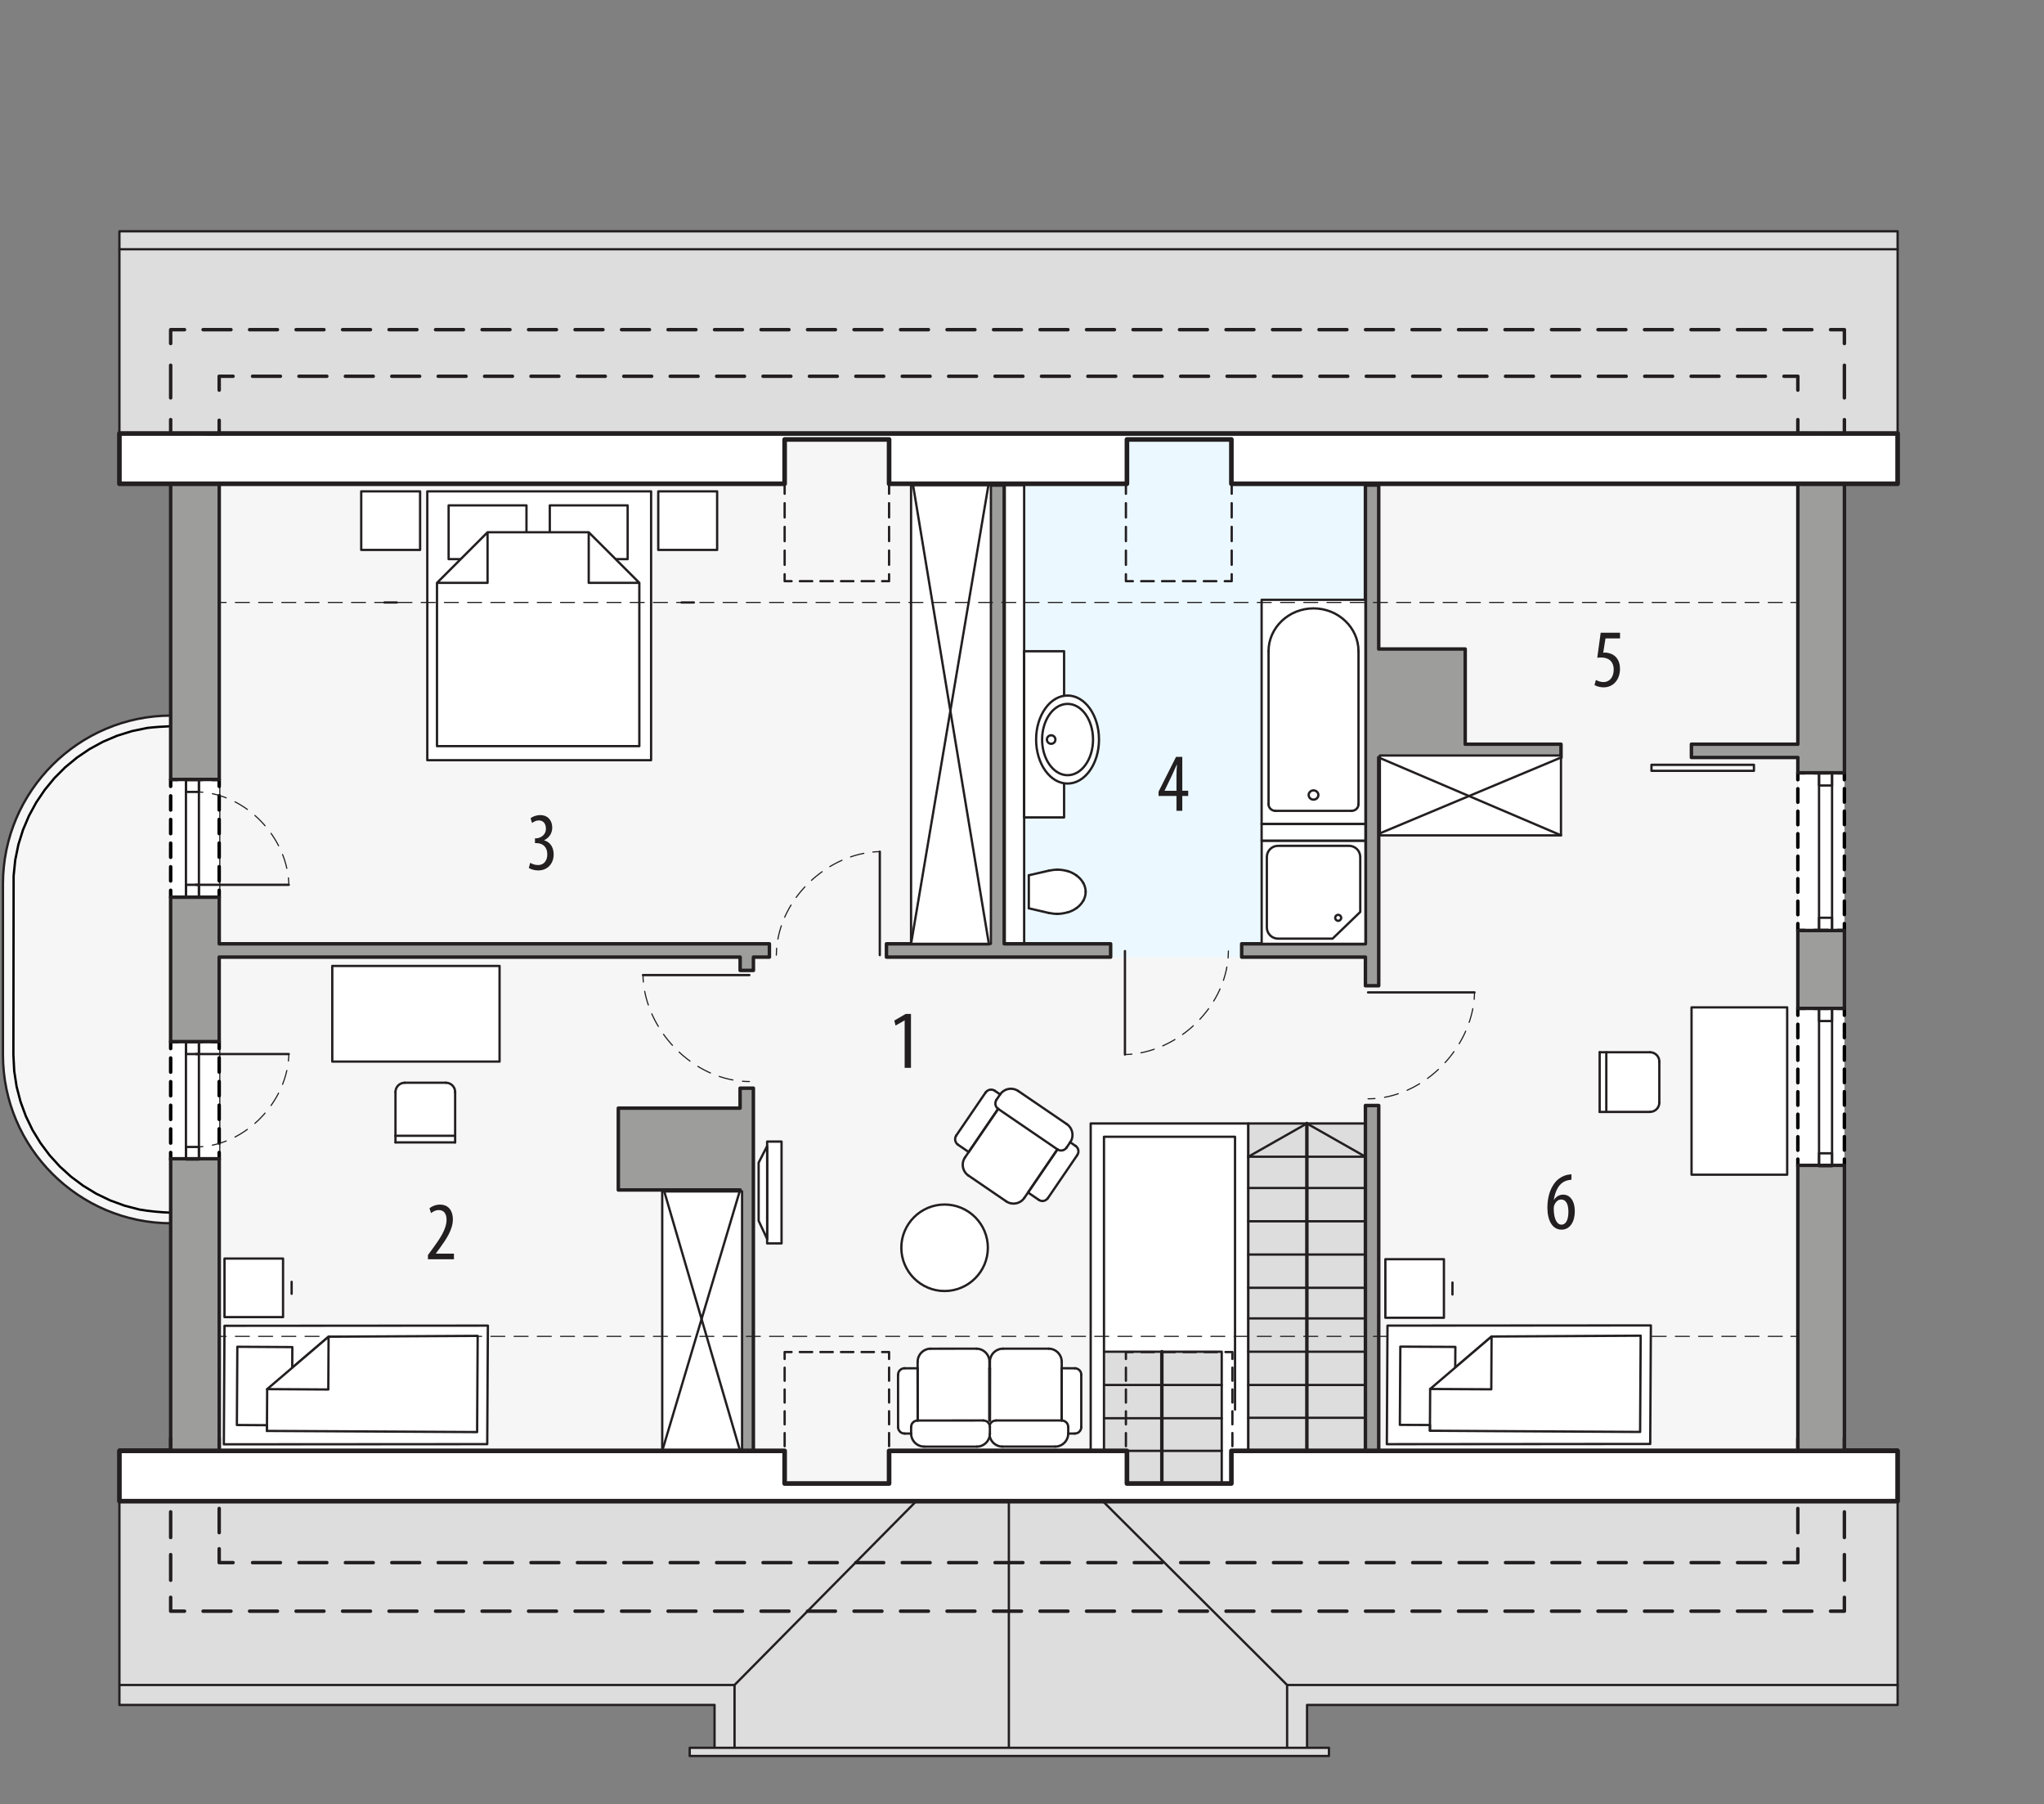<?xml version="1.0" encoding="UTF-8"?><svg id="a" xmlns="http://www.w3.org/2000/svg" viewBox="0 0 442.67 390.69"><rect x="0" y="0" width="442.67" height="390.69" fill="#808080" stroke="none"/><path d="M25.86,369.16h128.89v9.96h128.32v-9.96h127.9v-55.31H25.86v55.31ZM25.86,50.08h385.11v54.66H25.86v-54.66Z" style="fill:#ddd; fill-rule:evenodd; stroke:#231f20; stroke-linecap:round; stroke-linejoin:round; stroke-width:.5px;"/><polyline points="218.49 379.12 218.49 304.76 159.08 364.84" style="fill:none; fill-rule:evenodd; stroke:#231f20; stroke-linecap:round; stroke-linejoin:round; stroke-width:.5px;"/><line x1="218.49" y1="304.76" x2="278.75" y2="364.84" style="fill:none; stroke:#231f20; stroke-linecap:round; stroke-linejoin:round; stroke-width:.5px;"/><rect x="47.47" y="93.93" width="341.88" height="230.87" style="fill:#f6f6f6; stroke-width:0px;"/><path d="M37.09,264.87c-20.05,0-36.45-16.4-36.45-36.45v-37.03c0-20.05,16.4-36.45,36.45-36.45l10.39,13.83v82.26l-10.39,13.83Z" style="fill:#f6f6f6; fill-rule:evenodd; stroke:#231f20; stroke-linecap:round; stroke-linejoin:round; stroke-width:.5px;"/><path d="M36.96,262.57c-1.95-.05-4.81-.32-6.74-.67l-3.27-.85-3.13-1.15-2.99-1.44-2.82-1.72-2.64-1.97-2.43-2.21-2.21-2.43-1.97-2.64-1.72-2.82-1.44-2.98-1.15-3.13-.85-3.27-.52-3.38-.18-3.51.05-38.75.35-3.43.68-3.33,1-3.2,1.3-3.06,1.58-2.9,1.85-2.73,2.09-2.54,2.33-2.33,2.54-2.09,2.73-1.85,2.9-1.58,3.06-1.3,3.2-1,3.33-.69c1.36-.17,3.69-.33,5.06-.37l8.25,12.29v80.75l-8.25,12.29Z" style="fill:none; fill-rule:evenodd; stroke:#000; stroke-linecap:round; stroke-linejoin:round; stroke-width:.5px;"/><rect x="389.36" y="167.33" width="10.09" height="34.14" style="fill:#fff; stroke-width:0px;"/><polyline points="389.36 199.98 389.36 201.48 390.86 201.48" style="fill:none; stroke:#000; stroke-linecap:round; stroke-linejoin:round; stroke-width:.75px;"/><line x1="392.88" y1="201.48" x2="396.93" y2="201.48" style="fill:none; stroke:#000; stroke-dasharray:0 0 3.04 2.02; stroke-linecap:round; stroke-linejoin:round; stroke-width:.75px;"/><polyline points="397.94 201.48 399.44 201.48 399.44 199.98" style="fill:none; stroke:#000; stroke-linecap:round; stroke-linejoin:round; stroke-width:.75px;"/><line x1="399.44" y1="198.03" x2="399.44" y2="169.8" style="fill:none; stroke:#000; stroke-dasharray:0 0 2.92 1.95; stroke-linecap:round; stroke-linejoin:round; stroke-width:.75px;"/><polyline points="399.44 168.83 399.44 167.33 397.94 167.33" style="fill:none; stroke:#000; stroke-linecap:round; stroke-linejoin:round; stroke-width:.75px;"/><line x1="395.92" y1="167.33" x2="391.87" y2="167.33" style="fill:none; stroke:#000; stroke-dasharray:0 0 3.04 2.02; stroke-linecap:round; stroke-linejoin:round; stroke-width:.75px;"/><polyline points="390.86 167.33 389.36 167.33 389.36 168.83" style="fill:none; stroke:#000; stroke-linecap:round; stroke-linejoin:round; stroke-width:.75px;"/><line x1="389.36" y1="170.78" x2="389.36" y2="199" style="fill:none; stroke:#000; stroke-dasharray:0 0 2.92 1.95; stroke-linecap:round; stroke-linejoin:round; stroke-width:.75px;"/><rect x="389.36" y="218.33" width="10.09" height="34.14" style="fill:#fff; stroke-width:0px;"/><polyline points="389.36 250.98 389.36 252.48 390.86 252.48" style="fill:none; stroke:#000; stroke-linecap:round; stroke-linejoin:round; stroke-width:.75px;"/><line x1="392.88" y1="252.48" x2="396.93" y2="252.48" style="fill:none; stroke:#000; stroke-dasharray:0 0 3.04 2.02; stroke-linecap:round; stroke-linejoin:round; stroke-width:.75px;"/><polyline points="397.94 252.48 399.44 252.48 399.44 250.98" style="fill:none; stroke:#000; stroke-linecap:round; stroke-linejoin:round; stroke-width:.75px;"/><line x1="399.44" y1="249.03" x2="399.44" y2="220.81" style="fill:none; stroke:#000; stroke-dasharray:0 0 2.92 1.95; stroke-linecap:round; stroke-linejoin:round; stroke-width:.75px;"/><polyline points="399.44 219.83 399.44 218.33 397.94 218.33" style="fill:none; stroke:#000; stroke-linecap:round; stroke-linejoin:round; stroke-width:.75px;"/><line x1="395.92" y1="218.33" x2="391.87" y2="218.33" style="fill:none; stroke:#000; stroke-dasharray:0 0 3.04 2.02; stroke-linecap:round; stroke-linejoin:round; stroke-width:.75px;"/><polyline points="390.86 218.33 389.36 218.33 389.36 219.83" style="fill:none; stroke:#000; stroke-linecap:round; stroke-linejoin:round; stroke-width:.75px;"/><line x1="389.36" y1="221.78" x2="389.36" y2="250.01" style="fill:none; stroke:#000; stroke-dasharray:0 0 2.92 1.95; stroke-linecap:round; stroke-linejoin:round; stroke-width:.75px;"/><rect x="36.96" y="168.77" width="10.52" height="25.5" style="fill:#fff; stroke-width:0px;"/><polyline points="36.96 192.77 36.96 194.27 38.46 194.27" style="fill:none; stroke:#000; stroke-linecap:round; stroke-linejoin:round; stroke-width:.75px;"/><line x1="40.6" y1="194.27" x2="44.9" y2="194.27" style="fill:none; stroke:#000; stroke-dasharray:0 0 3.22 2.15; stroke-linecap:round; stroke-linejoin:round; stroke-width:.75px;"/><polyline points="45.97 194.27 47.47 194.27 47.47 192.77" style="fill:none; stroke:#000; stroke-linecap:round; stroke-linejoin:round; stroke-width:.75px;"/><line x1="47.47" y1="190.73" x2="47.47" y2="171.3" style="fill:none; stroke:#000; stroke-dasharray:0 0 3.07 2.05; stroke-linecap:round; stroke-linejoin:round; stroke-width:.75px;"/><polyline points="47.47 170.27 47.47 168.77 45.97 168.77" style="fill:none; stroke:#000; stroke-linecap:round; stroke-linejoin:round; stroke-width:.75px;"/><line x1="43.82" y1="168.77" x2="39.53" y2="168.77" style="fill:none; stroke:#000; stroke-dasharray:0 0 3.22 2.15; stroke-linecap:round; stroke-linejoin:round; stroke-width:.75px;"/><polyline points="38.46 168.77 36.96 168.77 36.96 170.27" style="fill:none; stroke:#000; stroke-linecap:round; stroke-linejoin:round; stroke-width:.75px;"/><line x1="36.96" y1="172.32" x2="36.96" y2="191.75" style="fill:none; stroke:#000; stroke-dasharray:0 0 3.07 2.05; stroke-linecap:round; stroke-linejoin:round; stroke-width:.75px;"/><rect x="36.96" y="225.54" width="10.52" height="25.5" style="fill:#fff; stroke-width:0px;"/><polyline points="36.96 249.54 36.96 251.04 38.46 251.04" style="fill:none; stroke:#000; stroke-linecap:round; stroke-linejoin:round; stroke-width:.75px;"/><line x1="40.6" y1="251.04" x2="44.9" y2="251.04" style="fill:none; stroke:#000; stroke-dasharray:0 0 3.22 2.15; stroke-linecap:round; stroke-linejoin:round; stroke-width:.75px;"/><polyline points="45.97 251.04 47.47 251.04 47.47 249.54" style="fill:none; stroke:#000; stroke-linecap:round; stroke-linejoin:round; stroke-width:.75px;"/><line x1="47.47" y1="247.49" x2="47.47" y2="228.06" style="fill:none; stroke:#000; stroke-dasharray:0 0 3.07 2.05; stroke-linecap:round; stroke-linejoin:round; stroke-width:.75px;"/><polyline points="47.47 227.04 47.47 225.54 45.97 225.54" style="fill:none; stroke:#000; stroke-linecap:round; stroke-linejoin:round; stroke-width:.75px;"/><line x1="43.82" y1="225.54" x2="39.53" y2="225.54" style="fill:none; stroke:#000; stroke-dasharray:0 0 3.22 2.15; stroke-linecap:round; stroke-linejoin:round; stroke-width:.75px;"/><polyline points="38.46 225.54 36.96 225.54 36.96 227.04" style="fill:none; stroke:#000; stroke-linecap:round; stroke-linejoin:round; stroke-width:.75px;"/><line x1="36.96" y1="229.08" x2="36.96" y2="248.51" style="fill:none; stroke:#000; stroke-dasharray:0 0 3.07 2.05; stroke-linecap:round; stroke-linejoin:round; stroke-width:.75px;"/><path d="M231.18,308.33l-1.25-.76h-14.23c-.49-.31-.96.16-1.41,1.41l.32,2.73c.59,1.25,1.26,1.11,2.5,1.51h11.41c.77.16,1.62-.22,2.64-1.75l.02-3.14Z" style="fill:#fff; fill-rule:evenodd; stroke-width:0px;"/><path d="M231.35,308.99v1.41s1.41,0,1.41,0c.4.16.87-.31,1.41-1.41v-11.31c.15-.5-.46-.97-1.41-1.41h-2.83s0,11.3,0,11.3l.68.28.74,1.14Z" style="fill:#fff; fill-rule:evenodd; stroke-width:0px;"/><path d="M214.38,307.57h15.55s0-12.72,0-12.72c-.28-2.05-1.3-2.86-2.83-2.83h-9.9c-1.83.3-2.67,1.32-2.83,2.82v12.72Z" style="fill:#fff; fill-rule:evenodd; stroke-width:0px;"/><path d="M229.94,294.85c0-.45-.12-.91-.33-1.31-.49-.93-1.46-1.52-2.5-1.52" style="fill:none; fill-rule:evenodd; stroke:#231f20; stroke-linecap:round; stroke-linejoin:round; stroke-width:.5px;"/><path d="M234.18,297.68c0-.22-.06-.46-.16-.66-.24-.46-.73-.76-1.25-.76" style="fill:none; fill-rule:evenodd; stroke:#231f20; stroke-linecap:round; stroke-linejoin:round; stroke-width:.5px;"/><path d="M232.76,310.4c.23,0,.46-.06.66-.16.46-.24.76-.73.76-1.25" style="fill:none; fill-rule:evenodd; stroke:#231f20; stroke-linecap:round; stroke-linejoin:round; stroke-width:.5px;"/><path d="M228.52,313.23c.45,0,.91-.12,1.31-.33.93-.49,1.52-1.46,1.52-2.5" style="fill:none; fill-rule:evenodd; stroke:#231f20; stroke-linecap:round; stroke-linejoin:round; stroke-width:.5px;"/><path d="M214.28,310.4c0,.45.12.91.33,1.31.49.93,1.46,1.52,2.5,1.52" style="fill:none; fill-rule:evenodd; stroke:#231f20; stroke-linecap:round; stroke-linejoin:round; stroke-width:.5px;"/><path d="M217.21,292.02c-.45,0-.91.12-1.31.33-.93.49-1.52,1.46-1.52,2.5" style="fill:none; fill-rule:evenodd; stroke:#231f20; stroke-linecap:round; stroke-linejoin:round; stroke-width:.5px;"/><path d="M215.7,307.57c-.22,0-.45.06-.66.16-.46.24-.76.73-.76,1.25" style="fill:none; fill-rule:evenodd; stroke:#231f20; stroke-linecap:round; stroke-linejoin:round; stroke-width:.5px;"/><path d="M231.35,308.99c0-.23-.06-.46-.16-.66-.24-.46-.73-.76-1.25-.76" style="fill:none; fill-rule:evenodd; stroke:#231f20; stroke-linecap:round; stroke-linejoin:round; stroke-width:.5px;"/><line x1="231.35" y1="308.99" x2="231.35" y2="310.4" style="fill:none; stroke:#231f20; stroke-linecap:round; stroke-linejoin:round; stroke-width:.5px;"/><line x1="229.94" y1="296.26" x2="229.93" y2="307.57" style="fill:none; stroke:#231f20; stroke-linecap:round; stroke-linejoin:round; stroke-width:.5px;"/><line x1="229.93" y1="307.57" x2="229.94" y2="296.26" style="fill:none; stroke:#231f20; stroke-linecap:round; stroke-linejoin:round; stroke-width:.5px;"/><line x1="215.7" y1="307.57" x2="229.93" y2="307.57" style="fill:none; stroke:#231f20; stroke-linecap:round; stroke-linejoin:round; stroke-width:.5px;"/><line x1="214.39" y1="296.26" x2="214.38" y2="307.57" style="fill:none; stroke:#231f20; stroke-linecap:round; stroke-linejoin:round; stroke-width:.5px;"/><line x1="214.38" y1="307.57" x2="214.39" y2="296.26" style="fill:none; stroke:#231f20; stroke-linecap:round; stroke-linejoin:round; stroke-width:.5px;"/><line x1="214.29" y1="310.4" x2="214.29" y2="308.98" style="fill:none; stroke:#231f20; stroke-linecap:round; stroke-linejoin:round; stroke-width:.5px;"/><line x1="214.39" y1="296.26" x2="214.39" y2="294.85" style="fill:none; stroke:#231f20; stroke-linecap:round; stroke-linejoin:round; stroke-width:.5px;"/><line x1="228.52" y1="313.22" x2="217.11" y2="313.22" style="fill:none; stroke:#231f20; stroke-linecap:round; stroke-linejoin:round; stroke-width:.5px;"/><line x1="232.76" y1="310.4" x2="231.35" y2="310.4" style="fill:none; stroke:#231f20; stroke-linecap:round; stroke-linejoin:round; stroke-width:.5px;"/><line x1="234.17" y1="297.68" x2="234.17" y2="308.99" style="fill:none; stroke:#231f20; stroke-linecap:round; stroke-linejoin:round; stroke-width:.5px;"/><line x1="229.94" y1="296.26" x2="232.76" y2="296.27" style="fill:none; stroke:#231f20; stroke-linecap:round; stroke-linejoin:round; stroke-width:.5px;"/><line x1="229.94" y1="294.85" x2="229.94" y2="296.26" style="fill:none; stroke:#231f20; stroke-linecap:round; stroke-linejoin:round; stroke-width:.5px;"/><line x1="217.22" y1="292.02" x2="227.11" y2="292.02" style="fill:none; stroke:#231f20; stroke-linecap:round; stroke-linejoin:round; stroke-width:.5px;"/><path d="M197.49,308.33l1.25-.76h14.24c.49-.31.96.16,1.41,1.41l-.32,2.73c-.59,1.25-1.26,1.11-2.5,1.51h-11.41c-.77.16-1.62-.22-2.64-1.75l-.02-3.14Z" style="fill:#fff; fill-rule:evenodd; stroke-width:0px;"/><path d="M197.32,308.99v1.41s-1.41,0-1.41,0c-.4.16-.87-.31-1.41-1.41v-11.31c-.15-.5.46-.97,1.41-1.41h2.83s0,11.3,0,11.3l-.68.28-.74,1.14Z" style="fill:#fff; fill-rule:evenodd; stroke-width:0px;"/><path d="M214.28,307.57h-15.55s0-12.72,0-12.72c.28-2.05,1.31-2.86,2.83-2.83h9.9c1.83.3,2.66,1.32,2.82,2.82v12.72Z" style="fill:#fff; fill-rule:evenodd; stroke-width:0px;"/><path d="M198.73,294.85c0-.45.12-.91.33-1.31.49-.93,1.46-1.52,2.5-1.52" style="fill:none; fill-rule:evenodd; stroke:#231f20; stroke-linecap:round; stroke-linejoin:round; stroke-width:.5px;"/><path d="M194.49,297.68c0-.22.06-.46.16-.66.24-.46.73-.76,1.25-.76" style="fill:none; fill-rule:evenodd; stroke:#231f20; stroke-linecap:round; stroke-linejoin:round; stroke-width:.5px;"/><path d="M195.91,310.4c-.22,0-.46-.06-.66-.16-.46-.24-.76-.73-.76-1.25" style="fill:none; fill-rule:evenodd; stroke:#231f20; stroke-linecap:round; stroke-linejoin:round; stroke-width:.5px;"/><path d="M200.15,313.23c-.45,0-.91-.12-1.31-.33-.93-.49-1.52-1.46-1.52-2.5" style="fill:none; fill-rule:evenodd; stroke:#231f20; stroke-linecap:round; stroke-linejoin:round; stroke-width:.5px;"/><path d="M214.39,310.4c0,.45-.12.91-.33,1.31-.49.93-1.46,1.52-2.5,1.52" style="fill:none; fill-rule:evenodd; stroke:#231f20; stroke-linecap:round; stroke-linejoin:round; stroke-width:.5px;"/><path d="M211.46,292.02c.45,0,.91.12,1.31.33.93.49,1.52,1.46,1.52,2.5" style="fill:none; fill-rule:evenodd; stroke:#231f20; stroke-linecap:round; stroke-linejoin:round; stroke-width:.5px;"/><path d="M212.97,307.57c.22,0,.46.06.66.16.46.24.76.73.76,1.25" style="fill:none; fill-rule:evenodd; stroke:#231f20; stroke-linecap:round; stroke-linejoin:round; stroke-width:.5px;"/><path d="M197.32,308.99c0-.23.06-.46.16-.66.24-.46.73-.76,1.25-.76" style="fill:none; fill-rule:evenodd; stroke:#231f20; stroke-linecap:round; stroke-linejoin:round; stroke-width:.5px;"/><line x1="197.32" y1="308.99" x2="197.32" y2="310.4" style="fill:none; stroke:#231f20; stroke-linecap:round; stroke-linejoin:round; stroke-width:.5px;"/><line x1="198.73" y1="296.27" x2="198.74" y2="307.58" style="fill:none; stroke:#231f20; stroke-linecap:round; stroke-linejoin:round; stroke-width:.5px;"/><line x1="198.74" y1="307.58" x2="198.73" y2="296.27" style="fill:none; stroke:#231f20; stroke-linecap:round; stroke-linejoin:round; stroke-width:.5px;"/><line x1="212.97" y1="307.57" x2="198.74" y2="307.58" style="fill:none; stroke:#231f20; stroke-linecap:round; stroke-linejoin:round; stroke-width:.5px;"/><line x1="214.28" y1="296.27" x2="214.28" y2="307.57" style="fill:none; stroke:#231f20; stroke-linecap:round; stroke-linejoin:round; stroke-width:.5px;"/><line x1="214.28" y1="307.57" x2="214.28" y2="296.27" style="fill:none; stroke:#231f20; stroke-linecap:round; stroke-linejoin:round; stroke-width:.5px;"/><line x1="214.38" y1="310.4" x2="214.38" y2="308.99" style="fill:none; stroke:#231f20; stroke-linecap:round; stroke-linejoin:round; stroke-width:.5px;"/><line x1="214.28" y1="296.27" x2="214.28" y2="294.85" style="fill:none; stroke:#231f20; stroke-linecap:round; stroke-linejoin:round; stroke-width:.5px;"/><line x1="200.15" y1="313.23" x2="211.56" y2="313.23" style="fill:none; stroke:#231f20; stroke-linecap:round; stroke-linejoin:round; stroke-width:.5px;"/><line x1="195.91" y1="310.4" x2="197.32" y2="310.4" style="fill:none; stroke:#231f20; stroke-linecap:round; stroke-linejoin:round; stroke-width:.5px;"/><line x1="194.49" y1="297.68" x2="194.5" y2="308.99" style="fill:none; stroke:#231f20; stroke-linecap:round; stroke-linejoin:round; stroke-width:.5px;"/><line x1="198.73" y1="296.27" x2="195.91" y2="296.27" style="fill:none; stroke:#231f20; stroke-linecap:round; stroke-linejoin:round; stroke-width:.5px;"/><line x1="198.73" y1="294.86" x2="198.73" y2="296.27" style="fill:none; stroke:#231f20; stroke-linecap:round; stroke-linejoin:round; stroke-width:.5px;"/><line x1="211.45" y1="292.02" x2="201.56" y2="292.03" style="fill:none; stroke:#231f20; stroke-linecap:round; stroke-linejoin:round; stroke-width:.5px;"/><path d="M215.56,238.77l.61,1.33,12.84,8.76c.23.53.88.41,1.97-.37l1.27-2.43c.22-1.36-.42-1.62-1.22-2.66l-10.51-7.17c-.55-.56-1.46-.73-3.17-.04l-1.79,2.58Z" style="fill:#fff; fill-rule:evenodd; stroke-width:0px;"/><path d="M215.8,238.14l.8-1.17-1.16-.8c-.24-.36-.9-.24-1.97.37l-6.37,9.34c-.4.33-.16,1.06.37,1.96l2.33,1.59,6.38-9.34-.41-.61.03-1.36Z" style="fill:#fff; fill-rule:evenodd; stroke-width:0px;"/><path d="M222.64,258.21l1.17.8,1.16.8c.24.36.9.24,1.96-.37l6.37-9.34c.41-.33.16-1.06-.37-1.96l-2.33-1.59-6.37,9.34-1.59,2.34Z" style="fill:#fff; fill-rule:evenodd; stroke-width:0px;"/><path d="M229.01,248.87l-12.84-8.76-7.17,10.5c-.92,1.85-.53,3.1.74,3.93l8.17,5.58c1.68.78,2.95.41,3.93-.74l7.17-10.51Z" style="fill:#fff; fill-rule:evenodd; stroke-width:0px;"/><path d="M208.99,250.61c-.26.37-.42.82-.47,1.27-.12,1.04.35,2.08,1.21,2.66" style="fill:none; fill-rule:evenodd; stroke:#231f20; stroke-linecap:round; stroke-linejoin:round; stroke-width:.5px;"/><path d="M207.09,245.88c-.13.19-.21.41-.23.63-.06.52.17,1.04.61,1.33" style="fill:none; fill-rule:evenodd; stroke:#231f20; stroke-linecap:round; stroke-linejoin:round; stroke-width:.5px;"/><path d="M215.43,236.17c-.19-.13-.41-.21-.63-.23-.52-.06-1.04.17-1.33.61" style="fill:none; fill-rule:evenodd; stroke:#231f20; stroke-linecap:round; stroke-linejoin:round; stroke-width:.5px;"/><path d="M220.52,236.23c-.37-.25-.82-.42-1.27-.47-1.04-.12-2.07.35-2.66,1.22" style="fill:none; fill-rule:evenodd; stroke:#231f20; stroke-linecap:round; stroke-linejoin:round; stroke-width:.5px;"/><path d="M231.78,247.33c.26-.37.42-.82.47-1.27.12-1.04-.35-2.07-1.21-2.66" style="fill:none; fill-rule:evenodd; stroke:#231f20; stroke-linecap:round; stroke-linejoin:round; stroke-width:.5px;"/><path d="M233.31,250.09c.13-.19.21-.41.24-.63.06-.52-.17-1.04-.61-1.33" style="fill:none; fill-rule:evenodd; stroke:#231f20; stroke-linecap:round; stroke-linejoin:round; stroke-width:.5px;"/><path d="M224.97,259.8c.19.13.41.21.63.24.52.06,1.04-.18,1.33-.61" style="fill:none; fill-rule:evenodd; stroke:#231f20; stroke-linecap:round; stroke-linejoin:round; stroke-width:.5px;"/><path d="M217.91,260.12c.37.26.82.42,1.27.47,1.04.12,2.08-.35,2.66-1.21" style="fill:none; fill-rule:evenodd; stroke:#231f20; stroke-linecap:round; stroke-linejoin:round; stroke-width:.5px;"/><path d="M229.01,248.87c.19.13.41.21.63.24.52.06,1.04-.17,1.33-.61" style="fill:none; fill-rule:evenodd; stroke:#231f20; stroke-linecap:round; stroke-linejoin:round; stroke-width:.5px;"/><path d="M215.8,238.14c-.13.19-.21.41-.23.63-.06.52.17,1.04.61,1.33" style="fill:none; fill-rule:evenodd; stroke:#231f20; stroke-linecap:round; stroke-linejoin:round; stroke-width:.5px;"/><line x1="215.8" y1="238.14" x2="216.59" y2="236.97" style="fill:none; stroke:#231f20; stroke-linecap:round; stroke-linejoin:round; stroke-width:.5px;"/><line x1="209.79" y1="249.44" x2="216.17" y2="240.1" style="fill:none; stroke:#231f20; stroke-linecap:round; stroke-linejoin:round; stroke-width:.5px;"/><line x1="216.17" y1="240.1" x2="209.79" y2="249.44" style="fill:none; stroke:#231f20; stroke-linecap:round; stroke-linejoin:round; stroke-width:.5px;"/><line x1="229.01" y1="248.87" x2="216.17" y2="240.1" style="fill:none; stroke:#231f20; stroke-linecap:round; stroke-linejoin:round; stroke-width:.5px;"/><line x1="222.64" y1="258.21" x2="229.01" y2="248.87" style="fill:none; stroke:#231f20; stroke-linecap:round; stroke-linejoin:round; stroke-width:.5px;"/><line x1="229.01" y1="248.87" x2="222.64" y2="258.21" style="fill:none; stroke:#231f20; stroke-linecap:round; stroke-linejoin:round; stroke-width:.5px;"/><line x1="231.77" y1="247.33" x2="230.98" y2="248.5" style="fill:none; stroke:#231f20; stroke-linecap:round; stroke-linejoin:round; stroke-width:.5px;"/><line x1="222.64" y1="258.21" x2="221.84" y2="259.37" style="fill:none; stroke:#231f20; stroke-linecap:round; stroke-linejoin:round; stroke-width:.5px;"/><line x1="224.97" y1="259.8" x2="222.64" y2="258.21" style="fill:none; stroke:#231f20; stroke-linecap:round; stroke-linejoin:round; stroke-width:.5px;"/><line x1="233.31" y1="250.09" x2="226.94" y2="259.43" style="fill:none; stroke:#231f20; stroke-linecap:round; stroke-linejoin:round; stroke-width:.5px;"/><line x1="231.77" y1="247.33" x2="232.94" y2="248.13" style="fill:none; stroke:#231f20; stroke-linecap:round; stroke-linejoin:round; stroke-width:.5px;"/><line x1="220.52" y1="236.23" x2="231.03" y2="243.4" style="fill:none; stroke:#231f20; stroke-linecap:round; stroke-linejoin:round; stroke-width:.5px;"/><line x1="215.43" y1="236.17" x2="216.59" y2="236.97" style="fill:none; stroke:#231f20; stroke-linecap:round; stroke-linejoin:round; stroke-width:.5px;"/><line x1="207.09" y1="245.88" x2="213.46" y2="236.54" style="fill:none; stroke:#231f20; stroke-linecap:round; stroke-linejoin:round; stroke-width:.5px;"/><line x1="209.79" y1="249.44" x2="207.46" y2="247.85" style="fill:none; stroke:#231f20; stroke-linecap:round; stroke-linejoin:round; stroke-width:.5px;"/><line x1="209" y1="250.61" x2="209.79" y2="249.44" style="fill:none; stroke:#231f20; stroke-linecap:round; stroke-linejoin:round; stroke-width:.5px;"/><line x1="217.91" y1="260.12" x2="209.74" y2="254.54" style="fill:none; stroke:#231f20; stroke-linecap:round; stroke-linejoin:round; stroke-width:.5px;"/><path d="M204.57,279.54c5.16,0,9.37-4.21,9.37-9.37s-4.21-9.36-9.37-9.36-9.37,4.21-9.37,9.36,4.21,9.37,9.37,9.37Z" style="fill:#fff; fill-rule:evenodd; stroke:#231f20; stroke-linecap:round; stroke-linejoin:round; stroke-width:.5px;"/><rect x="221.8" y="93.86" width="73.91" height="113.39" style="fill:#ebf8ff; stroke-width:0px;"/><rect x="236.21" y="243.26" width="34.14" height="77.97" style="fill:#fff; stroke:#231f20; stroke-linecap:round; stroke-linejoin:round; stroke-width:.5px;"/><rect x="239.09" y="292.68" width="25.5" height="28.55" style="fill:#ddd; stroke:#231f20; stroke-linecap:round; stroke-linejoin:round; stroke-width:.5px;"/><rect x="270.35" y="243.26" width="25.36" height="73.28" style="fill:#ddd; stroke:#231f20; stroke-linecap:round; stroke-linejoin:round; stroke-width:.5px;"/><line x1="239.09" y1="299.88" x2="264.59" y2="299.88" style="fill:none; stroke:#231f20; stroke-linecap:round; stroke-linejoin:round; stroke-width:.5px;"/><line x1="239.09" y1="307.08" x2="264.59" y2="307.08" style="fill:none; stroke:#231f20; stroke-linecap:round; stroke-linejoin:round; stroke-width:.5px;"/><line x1="239.09" y1="314.15" x2="264.59" y2="314.15" style="fill:none; stroke:#231f20; stroke-linecap:round; stroke-linejoin:round; stroke-width:.5px;"/><line x1="251.62" y1="321.22" x2="251.62" y2="292.67" style="fill:none; stroke:#231f20; stroke-linecap:round; stroke-linejoin:round; stroke-width:.75px;"/><polyline points="270.35 250.46 283.03 243.26 295.71 250.46" style="fill:none; fill-rule:evenodd; stroke:#231f20; stroke-linecap:round; stroke-linejoin:round; stroke-width:.5px;"/><line x1="283.03" y1="243.26" x2="283.03" y2="316.54" style="fill:none; stroke:#231f20; stroke-linecap:round; stroke-linejoin:round; stroke-width:.75px;"/><line x1="270.35" y1="250.46" x2="295.71" y2="250.46" style="fill:none; stroke:#231f20; stroke-linecap:round; stroke-linejoin:round; stroke-width:.5px;"/><line x1="270.35" y1="257.23" x2="295.71" y2="257.23" style="fill:none; stroke:#231f20; stroke-linecap:round; stroke-linejoin:round; stroke-width:.5px;"/><line x1="270.35" y1="264.44" x2="295.71" y2="264.44" style="fill:none; stroke:#231f20; stroke-linecap:round; stroke-linejoin:round; stroke-width:.5px;"/><line x1="270.35" y1="271.64" x2="295.71" y2="271.64" style="fill:none; stroke:#231f20; stroke-linecap:round; stroke-linejoin:round; stroke-width:.5px;"/><line x1="270.35" y1="278.84" x2="295.71" y2="278.84" style="fill:none; stroke:#231f20; stroke-linecap:round; stroke-linejoin:round; stroke-width:.5px;"/><line x1="270.35" y1="285.47" x2="295.71" y2="285.47" style="fill:none; stroke:#231f20; stroke-linecap:round; stroke-linejoin:round; stroke-width:.5px;"/><line x1="270.35" y1="292.68" x2="295.71" y2="292.68" style="fill:none; stroke:#231f20; stroke-linecap:round; stroke-linejoin:round; stroke-width:.5px;"/><line x1="270.35" y1="299.88" x2="295.71" y2="299.88" style="fill:none; stroke:#231f20; stroke-linecap:round; stroke-linejoin:round; stroke-width:.5px;"/><line x1="270.35" y1="306.99" x2="295.71" y2="306.99" style="fill:none; stroke:#231f20; stroke-linecap:round; stroke-linejoin:round; stroke-width:.5px;"/><line x1="270.35" y1="314.15" x2="295.71" y2="314.15" style="fill:none; stroke:#231f20; stroke-linecap:round; stroke-linejoin:round; stroke-width:.5px;"/><polyline points="267.47 305.21 267.47 246.14 239.09 246.14 239.09 292.68" style="fill:none; fill-rule:evenodd; stroke:#231f20; stroke-linecap:round; stroke-linejoin:round; stroke-width:.5px;"/><rect x="217.48" y="105.03" width="4.32" height="99.33" style="fill:#fff; stroke:#231f20; stroke-linecap:round; stroke-linejoin:round; stroke-width:.5px;"/><rect x="221.8" y="141.01" width="8.65" height="35.98" style="fill:#fff; stroke:#231f20; stroke-linecap:round; stroke-linejoin:round; stroke-width:.5px;"/><path d="M222.81,189.52v7.15l6.16,1.21c6.88-.65,9.27-8.57,0-9.57l-6.16,1.21Z" style="fill:#fff; fill-rule:evenodd; stroke-width:0px;"/><line x1="227.11" y1="197.67" x2="222.81" y2="196.67" style="fill:none; stroke:#231f20; stroke-linecap:round; stroke-linejoin:round; stroke-width:.5px;"/><line x1="227.11" y1="188.53" x2="222.81" y2="189.52" style="fill:none; stroke:#231f20; stroke-linecap:round; stroke-linejoin:round; stroke-width:.5px;"/><path d="M228.97,197.88c.75,0,1.6-.16,2.29-.35" style="fill:none; fill-rule:evenodd; stroke:#231f20; stroke-linecap:round; stroke-linejoin:round; stroke-width:.5px;"/><path d="M231.26,197.54c.65-.18,1.34-.52,1.89-.92" style="fill:none; fill-rule:evenodd; stroke:#231f20; stroke-linecap:round; stroke-linejoin:round; stroke-width:.5px;"/><path d="M233.15,196.62c.58-.4,1.1-.98,1.46-1.6" style="fill:none; fill-rule:evenodd; stroke:#231f20; stroke-linecap:round; stroke-linejoin:round; stroke-width:.5px;"/><path d="M234.61,195.02c.33-.59.51-1.25.51-1.92h0" style="fill:none; fill-rule:evenodd; stroke:#231f20; stroke-linecap:round; stroke-linejoin:round; stroke-width:.5px;"/><path d="M235.12,193.1c0-.68-.2-1.37-.53-1.94" style="fill:none; fill-rule:evenodd; stroke:#231f20; stroke-linecap:round; stroke-linejoin:round; stroke-width:.5px;"/><path d="M234.59,191.16c-.36-.62-.86-1.18-1.44-1.58" style="fill:none; fill-rule:evenodd; stroke:#231f20; stroke-linecap:round; stroke-linejoin:round; stroke-width:.5px;"/><path d="M233.15,189.57c-.55-.4-1.27-.77-1.92-.95" style="fill:none; fill-rule:evenodd; stroke:#231f20; stroke-linecap:round; stroke-linejoin:round; stroke-width:.5px;"/><path d="M231.23,188.62c-.72-.19-1.51-.32-2.26-.32h0" style="fill:none; fill-rule:evenodd; stroke:#231f20; stroke-linecap:round; stroke-linejoin:round; stroke-width:.5px;"/><path d="M228.97,188.31c-.6,0-1.29.1-1.86.22" style="fill:none; fill-rule:evenodd; stroke:#231f20; stroke-linecap:round; stroke-linejoin:round; stroke-width:.5px;"/><path d="M227.11,197.66c.57.12,1.26.22,1.86.22h0" style="fill:none; fill-rule:evenodd; stroke:#231f20; stroke-linecap:round; stroke-linejoin:round; stroke-width:.5px;"/><line x1="222.81" y1="196.67" x2="222.81" y2="189.52" style="fill:none; stroke:#231f20; stroke-linecap:round; stroke-linejoin:round; stroke-width:.5px;"/><path d="M36.96,102.22h10.52v66.55h-10.52v-66.55ZM36.96,194.27h10.52v10.09h119.15v2.88h-3.46v2.88h-2.88v-2.88H47.47v18.3h-10.52v-31.26h0ZM36.96,250.9h10.52v65.5h-10.52v-65.5h0ZM163.16,235.62h-2.88v4.32h-26.37v17.72h26.37v56.48h2.88v-78.53h0ZM389.36,252.33h10.09v64.06h-10.09v-64.06h0ZM389.36,201.48h10.09v16.86h-10.09v-16.86h0ZM389.36,102.22h10.09v65.11h-10.09v-3.31h-23.05v-2.88h23.05v-58.92ZM317.32,161.14h20.75v2.88h-39.48v49.42h-2.88v-6.2h-26.8v-2.88h26.8v-99.33h2.88v35.5h18.73v20.6h0ZM295.71,239.37h2.88v74.78h-2.88v-74.78h0ZM191.98,204.36h22.19v-99.33h3.31v99.33h23.05v2.88h-48.55v-2.88Z" style="fill:#9d9d9c; fill-rule:evenodd; stroke:#231f20; stroke-linecap:round; stroke-linejoin:round; stroke-width:.75px;"/><line x1="25.86" y1="53.97" x2="410.97" y2="53.97" style="fill:none; stroke:#231f20; stroke-linecap:round; stroke-linejoin:round; stroke-width:.5px;"/><polyline points="25.86 364.84 159.08 364.84 159.08 379.12" style="fill:none; fill-rule:evenodd; stroke:#231f20; stroke-linecap:round; stroke-linejoin:round; stroke-width:.5px;"/><polyline points="410.97 364.84 278.75 364.84 278.75 379.12" style="fill:none; fill-rule:evenodd; stroke:#231f20; stroke-linecap:round; stroke-linejoin:round; stroke-width:.5px;"/><rect x="393.95" y="167.33" width="2.82" height="34.14" style="fill:none; stroke:#231f20; stroke-linecap:round; stroke-linejoin:round; stroke-width:.5px;"/><rect x="393.95" y="198.72" width="2.82" height="2.75" style="fill:none; stroke:#231f20; stroke-linecap:round; stroke-linejoin:round; stroke-width:.5px;"/><rect x="393.95" y="167.33" width="2.82" height="2.75" style="fill:none; stroke:#231f20; stroke-linecap:round; stroke-linejoin:round; stroke-width:.5px;"/><rect x="393.95" y="218.33" width="2.82" height="34.14" style="fill:none; stroke:#231f20; stroke-linecap:round; stroke-linejoin:round; stroke-width:.5px;"/><rect x="393.95" y="249.72" width="2.82" height="2.75" style="fill:none; stroke:#231f20; stroke-linecap:round; stroke-linejoin:round; stroke-width:.5px;"/><rect x="393.95" y="218.33" width="2.82" height="2.75" style="fill:none; stroke:#231f20; stroke-linecap:round; stroke-linejoin:round; stroke-width:.5px;"/><rect x="40.27" y="168.77" width="2.81" height="25.5" style="fill:none; stroke:#231f20; stroke-linecap:round; stroke-linejoin:round; stroke-width:.5px;"/><rect x="40.27" y="168.77" width="2.81" height="2.7" style="fill:none; stroke:#231f20; stroke-linecap:round; stroke-linejoin:round; stroke-width:.5px;"/><rect x="40.27" y="191.58" width="2.81" height="2.7" style="fill:none; stroke:#231f20; stroke-linecap:round; stroke-linejoin:round; stroke-width:.5px;"/><rect x="40.27" y="225.54" width="2.81" height="25.5" style="fill:none; stroke:#231f20; stroke-linecap:round; stroke-linejoin:round; stroke-width:.5px;"/><rect x="40.27" y="225.54" width="2.81" height="2.69" style="fill:none; stroke:#231f20; stroke-linecap:round; stroke-linejoin:round; stroke-width:.5px;"/><rect x="40.27" y="248.34" width="2.81" height="2.69" style="fill:none; stroke:#231f20; stroke-linecap:round; stroke-linejoin:round; stroke-width:.5px;"/><path d="M62.55,228.23c0,.5-.04,1-.09,1.5" style="fill:none; stroke:#231f20; stroke-linecap:round; stroke-linejoin:round; stroke-width:.25px;"/><path d="M62.12,231.79c-1.76,7.97-8.77,15.09-17.15,16.35" style="fill:none; stroke:#231f20; stroke-dasharray:0 0 3.14 2.09; stroke-linecap:round; stroke-linejoin:round; stroke-width:.25px;"/><path d="M43.93,248.27c-.5.05-1,.07-1.5.07" style="fill:none; stroke:#231f20; stroke-linecap:round; stroke-linejoin:round; stroke-width:.25px;"/><path d="M42.43,228.23h20.11" style="fill:none; fill-rule:evenodd; stroke:#231f20; stroke-linecap:round; stroke-linejoin:round; stroke-width:.5px;"/><path d="M62.55,191.58c0-.5-.04-1-.09-1.5" style="fill:none; stroke:#231f20; stroke-linecap:round; stroke-linejoin:round; stroke-width:.25px;"/><path d="M62.12,188.02c-1.76-7.97-8.77-15.09-17.15-16.35" style="fill:none; stroke:#231f20; stroke-dasharray:0 0 3.14 2.09; stroke-linecap:round; stroke-linejoin:round; stroke-width:.25px;"/><path d="M43.93,171.54c-.5-.05-1-.07-1.5-.07" style="fill:none; stroke:#231f20; stroke-linecap:round; stroke-linejoin:round; stroke-width:.25px;"/><path d="M42.43,191.58h20.11" style="fill:none; fill-rule:evenodd; stroke:#231f20; stroke-linecap:round; stroke-linejoin:round; stroke-width:.5px;"/><path d="M139.25,211.13c0,.5.04,1,.08,1.5" style="fill:none; stroke:#231f20; stroke-linecap:round; stroke-linejoin:round; stroke-width:.25px;"/><path d="M139.62,214.65c1.83,9.48,10.19,18.05,20.16,19.36" style="fill:none; stroke:#231f20; stroke-dasharray:0 0 3.07 2.05; stroke-linecap:round; stroke-linejoin:round; stroke-width:.25px;"/><path d="M160.8,234.12c.5.04,1,.06,1.5.06" style="fill:none; stroke:#231f20; stroke-linecap:round; stroke-linejoin:round; stroke-width:.25px;"/><path d="M162.3,211.13h-23.05" style="fill:none; fill-rule:evenodd; stroke:#231f20; stroke-linecap:round; stroke-linejoin:round; stroke-width:.5px;"/><path d="M190.54,184.4c-.5,0-1,.04-1.5.08" style="fill:none; stroke:#231f20; stroke-linecap:round; stroke-linejoin:round; stroke-width:.25px;"/><path d="M187.08,184.77c-9.19,1.79-17.48,9.89-18.77,19.54" style="fill:none; stroke:#231f20; stroke-dasharray:0 0 2.98 1.99; stroke-linecap:round; stroke-linejoin:round; stroke-width:.25px;"/><path d="M168.2,205.31c-.04.5-.06,1-.07,1.5" style="fill:none; stroke:#231f20; stroke-linecap:round; stroke-linejoin:round; stroke-width:.25px;"/><path d="M190.54,206.81v-22.4" style="fill:none; fill-rule:evenodd; stroke:#231f20; stroke-linecap:round; stroke-linejoin:round; stroke-width:.5px;"/><path d="M243.63,228.33c.5,0,1-.04,1.5-.08" style="fill:none; stroke:#231f20; stroke-linecap:round; stroke-linejoin:round; stroke-width:.25px;"/><path d="M247.09,227.96c9.19-1.79,17.48-9.89,18.77-19.54" style="fill:none; stroke:#231f20; stroke-dasharray:0 0 2.98 1.99; stroke-linecap:round; stroke-linejoin:round; stroke-width:.25px;"/><path d="M265.97,207.42c.04-.5.06-1,.07-1.5" style="fill:none; stroke:#231f20; stroke-linecap:round; stroke-linejoin:round; stroke-width:.25px;"/><path d="M243.63,205.93v22.4" style="fill:none; fill-rule:evenodd; stroke:#231f20; stroke-linecap:round; stroke-linejoin:round; stroke-width:.5px;"/><path d="M319.34,214.88c0,.5-.04,1-.08,1.5" style="fill:none; stroke:#231f20; stroke-linecap:round; stroke-linejoin:round; stroke-width:.25px;"/><path d="M318.97,218.4c-1.83,9.48-10.19,18.05-20.16,19.36" style="fill:none; stroke:#231f20; stroke-dasharray:0 0 3.07 2.05; stroke-linecap:round; stroke-linejoin:round; stroke-width:.25px;"/><path d="M297.78,237.86c-.5.04-1,.06-1.5.06" style="fill:none; stroke:#231f20; stroke-linecap:round; stroke-linejoin:round; stroke-width:.25px;"/><path d="M296.28,214.88h23.05" style="fill:none; fill-rule:evenodd; stroke:#231f20; stroke-linecap:round; stroke-linejoin:round; stroke-width:.5px;"/><rect x="357.66" y="165.6" width="22.19" height="1.3" style="fill:none; stroke:#231f20; stroke-linecap:round; stroke-linejoin:round; stroke-width:.5px;"/><path d="M238.01,160.13c0,5.26-3.05,9.53-6.81,9.53s-6.81-4.27-6.81-9.53,3.05-9.53,6.81-9.53,6.81,4.27,6.81,9.53Z" style="fill:#fff; fill-rule:evenodd; stroke:#231f20; stroke-linecap:round; stroke-linejoin:round; stroke-width:.5px;"/><path d="M236.72,160.13c0,4.26-2.47,7.72-5.51,7.72s-5.52-3.46-5.52-7.72,2.47-7.72,5.52-7.72,5.51,3.46,5.51,7.72Z" style="fill:none; fill-rule:evenodd; stroke:#231f20; stroke-linecap:round; stroke-linejoin:round; stroke-width:.5px;"/><path d="M228.57,160.13c0-.51-.41-.92-.92-.92s-.92.41-.92.92.41.92.92.92.92-.41.92-.92Z" style="fill:none; fill-rule:evenodd; stroke:#231f20; stroke-linecap:round; stroke-linejoin:round; stroke-width:.5px;"/><rect x="273.23" y="129.87" width="22.39" height="48.45" style="fill:#fff; stroke-width:0px;"/><path d="M283.42,172.14c0-.55.47-1,1.05-1s1.05.45,1.05,1-.47,1-1.05,1-1.05-.45-1.05-1h0Z" style="fill:none; fill-rule:evenodd; stroke:#231f20; stroke-linecap:round; stroke-linejoin:round; stroke-width:.5px;"/><path d="M276.23,175.57c-.83,0-1.5-.64-1.5-1.43h0" style="fill:none; fill-rule:evenodd; stroke:#231f20; stroke-linecap:round; stroke-linejoin:round; stroke-width:.5px;"/><path d="M274.73,141.01c0-5.11,4.38-9.28,9.74-9.28s9.74,4.17,9.74,9.28h0" style="fill:none; fill-rule:evenodd; stroke:#231f20; stroke-linecap:round; stroke-linejoin:round; stroke-width:.5px;"/><path d="M294.21,174.14c0,.79-.67,1.43-1.5,1.43h0" style="fill:none; fill-rule:evenodd; stroke:#231f20; stroke-linecap:round; stroke-linejoin:round; stroke-width:.5px;"/><path d="M291.51,129.87h4.2M295.71,129.87v48.55M295.71,178.42h-22.48M273.23,178.42v-48.55M273.23,129.87h18.28M292.71,175.57h-16.48M274.73,174.14v-33.13M294.21,141.01v33.13" style="fill:none; fill-rule:evenodd; stroke:#231f20; stroke-linecap:round; stroke-linejoin:round; stroke-width:.5px;"/><rect x="273.24" y="182.03" width="22.47" height="22.33" style="fill:#fff; stroke:#231f20; stroke-linecap:round; stroke-linejoin:round; stroke-width:.5px;"/><path d="M292.15,183.14h-15.36c-1.34,0-2.43,1.09-2.43,2.43v15.24c0,1.34,1.09,2.43,2.43,2.43h11.81l5.99-5.78v-11.89c0-1.34-1.09-2.43-2.43-2.43Z" style="fill:none; fill-rule:evenodd; stroke:#231f20; stroke-linecap:round; stroke-linejoin:round; stroke-width:.5px;"/><path d="M289.81,199.38c.36,0,.65-.29.65-.65s-.29-.65-.65-.65-.65.29-.65.65.29.65.65.65Z" style="fill:none; fill-rule:evenodd; stroke:#231f20; stroke-linecap:round; stroke-linejoin:round; stroke-width:.5px;"/><rect x="273.23" y="178.42" width="22.48" height="3.6" style="fill:#fff; stroke:#231f20; stroke-linecap:round; stroke-linejoin:round; stroke-width:.5px;"/><rect x="197.31" y="105.03" width="17.29" height="99.33" style="fill:#fff; stroke:#231f20; stroke-linecap:round; stroke-linejoin:round; stroke-width:.5px;"/><line x1="197.74" y1="105.03" x2="214.16" y2="204.36" style="fill:none; stroke:#231f20; stroke-linecap:round; stroke-linejoin:round; stroke-width:.5px;"/><line x1="197.31" y1="204.36" x2="214.16" y2="104.46" style="fill:none; stroke:#231f20; stroke-linecap:round; stroke-linejoin:round; stroke-width:.5px;"/><rect x="92.54" y="106.39" width="48.47" height="58.21" style="fill:#fff; stroke:#231f20; stroke-linecap:round; stroke-linejoin:round; stroke-width:.5px;"/><rect x="119.07" y="109.43" width="16.86" height="11.64" style="fill:#fff; stroke:#231f20; stroke-linecap:round; stroke-linejoin:round; stroke-width:.5px;"/><polygon points="138.46 161.56 138.46 126.2 127.5 115.25 116.55 115.23 116.55 161.56 138.46 161.56" style="fill:#fff; fill-rule:evenodd; stroke-width:0px;"/><polygon points="127.5 137.08 127.5 126.12 138.46 137.08 127.5 137.08" style="fill:#fff; fill-rule:evenodd; stroke-width:0px;"/><rect x="97.16" y="109.43" width="16.86" height="11.64" style="fill:#fff; stroke:#231f20; stroke-linecap:round; stroke-linejoin:round; stroke-width:.5px;"/><polygon points="94.64 161.56 94.64 126.2 105.59 115.25 116.55 115.23 116.55 161.56 94.64 161.56" style="fill:#fff; fill-rule:evenodd; stroke-width:0px;"/><polygon points="105.59 137.08 105.59 126.12 94.64 137.08 105.59 137.08" style="fill:#fff; fill-rule:evenodd; stroke-width:0px;"/><polyline points="138.46 126.2 138.46 161.56 94.64 161.56 94.64 126.2 105.59 115.25 105.59 126.2 94.64 126.2 105.59 115.25 127.5 115.25 138.46 126.2 127.5 126.2 127.5 115.25" style="fill:none; fill-rule:evenodd; stroke:#231f20; stroke-linecap:round; stroke-linejoin:round; stroke-width:.5px;"/><rect x="142.56" y="106.39" width="12.75" height="12.68" style="fill:#fff; stroke:#231f20; stroke-linecap:round; stroke-linejoin:round; stroke-width:.5px;"/><rect x="78.23" y="106.39" width="12.75" height="12.68" style="fill:#fff; stroke:#231f20; stroke-linecap:round; stroke-linejoin:round; stroke-width:.5px;"/><line x1="150.27" y1="130.45" x2="147.6" y2="130.45" style="fill:none; stroke:#231f20; stroke-linecap:round; stroke-linejoin:round; stroke-width:.5px;"/><line x1="85.94" y1="130.45" x2="83.27" y2="130.45" style="fill:none; stroke:#231f20; stroke-linecap:round; stroke-linejoin:round; stroke-width:.5px;"/><polygon points="48.48 312.73 105.52 312.69 105.66 287.03 48.62 287.07 48.48 312.73" style="fill:#fff; fill-rule:evenodd; stroke:#231f20; stroke-linecap:round; stroke-linejoin:round; stroke-width:.5px;"/><polygon points="103.33 310.08 103.45 289.25 71.16 289.43 63.29 296.15 63.31 291.68 51.4 291.61 51.3 308.55 57.81 308.59 57.81 309.83 71.05 309.9 103.33 310.08" style="fill:#fff; fill-rule:evenodd; stroke:#231f20; stroke-linecap:round; stroke-linejoin:round; stroke-width:.5px;"/><polygon points="71.1 300.86 57.86 300.78 71.16 289.43 71.1 300.86" style="fill:#fff; fill-rule:evenodd; stroke:#231f20; stroke-linecap:round; stroke-linejoin:round; stroke-width:.5px;"/><line x1="57.86" y1="300.78" x2="57.81" y2="309.83" style="fill:none; stroke:#231f20; stroke-linecap:round; stroke-linejoin:round; stroke-width:.5px;"/><rect x="48.62" y="272.51" width="12.68" height="12.68" style="fill:#fff; stroke:#231f20; stroke-linecap:round; stroke-linejoin:round; stroke-width:.5px;"/><line x1="63.16" y1="280.14" x2="63.16" y2="277.55" style="fill:none; stroke:#231f20; stroke-linecap:round; stroke-linejoin:round; stroke-width:.5px;"/><rect x="71.96" y="209.15" width="36.23" height="20.71" style="fill:#fff; stroke:#231f20; stroke-linecap:round; stroke-linejoin:round; stroke-width:.5px;"/><path d="M85.65,236.45v10.91h12.92v-10.91c-.31-1.52-1.02-2.09-2.01-2.01h-8.9c-1.24.15-1.91.82-2.01,2.01Z" style="fill:#fff; fill-rule:evenodd; stroke-width:0px;"/><path d="M85.65,236.45c0-1.11.9-2.01,2.01-2.01h0" style="fill:none; fill-rule:evenodd; stroke:#231f20; stroke-linecap:round; stroke-linejoin:round; stroke-width:.5px;"/><path d="M96.56,234.44c1.11,0,2.01.9,2.01,2.01h0" style="fill:none; fill-rule:evenodd; stroke:#231f20; stroke-linecap:round; stroke-linejoin:round; stroke-width:.5px;"/><line x1="85.65" y1="245.92" x2="98.57" y2="245.92" style="fill:none; stroke:#231f20; stroke-linecap:round; stroke-linejoin:round; stroke-width:.5px;"/><line x1="85.65" y1="247.36" x2="85.65" y2="245.92" style="fill:none; stroke:#231f20; stroke-linecap:round; stroke-linejoin:round; stroke-width:.5px;"/><line x1="98.57" y1="247.36" x2="85.65" y2="247.36" style="fill:none; stroke:#231f20; stroke-linecap:round; stroke-linejoin:round; stroke-width:.5px;"/><line x1="98.57" y1="236.45" x2="98.57" y2="247.36" style="fill:none; stroke:#231f20; stroke-linecap:round; stroke-linejoin:round; stroke-width:.5px;"/><line x1="87.66" y1="234.44" x2="96.56" y2="234.44" style="fill:none; stroke:#231f20; stroke-linecap:round; stroke-linejoin:round; stroke-width:.5px;"/><line x1="85.65" y1="245.92" x2="85.65" y2="236.45" style="fill:none; stroke:#231f20; stroke-linecap:round; stroke-linejoin:round; stroke-width:.5px;"/><rect x="143.42" y="257.97" width="17.29" height="56.18" style="fill:#fff; stroke:#231f20; stroke-linecap:round; stroke-linejoin:round; stroke-width:.5px;"/><line x1="143.86" y1="257.97" x2="160.28" y2="314.15" style="fill:none; stroke:#231f20; stroke-linecap:round; stroke-linejoin:round; stroke-width:.5px;"/><line x1="143.42" y1="314.15" x2="160.28" y2="257.67" style="fill:none; stroke:#231f20; stroke-linecap:round; stroke-linejoin:round; stroke-width:.5px;"/><rect x="298.84" y="163.59" width="39.22" height="17.29" style="fill:#fff; stroke:#231f20; stroke-linecap:round; stroke-linejoin:round; stroke-width:.5px;"/><line x1="298.84" y1="180.44" x2="338.07" y2="164.02" style="fill:none; stroke:#231f20; stroke-linecap:round; stroke-linejoin:round; stroke-width:.5px;"/><line x1="338.07" y1="180.87" x2="298.59" y2="164.02" style="fill:none; stroke:#231f20; stroke-linecap:round; stroke-linejoin:round; stroke-width:.5px;"/><rect x="166.14" y="247.18" width="3.12" height="22.05" style="fill:#fff; stroke:#231f20; stroke-linecap:round; stroke-linejoin:round; stroke-width:.5px;"/><polygon points="164.3 264.33 166.14 268.27 166.14 248.15 164.3 251.75 164.3 264.33" style="fill:#fff; fill-rule:evenodd; stroke:#231f20; stroke-linecap:round; stroke-linejoin:round; stroke-width:.5px;"/><line x1="36.96" y1="311.41" x2="36.96" y2="314.41" style="fill:none; stroke:#231f20; stroke-linecap:round; stroke-linejoin:round; stroke-width:.75px;"/><line x1="36.96" y1="318.11" x2="36.96" y2="344.01" style="fill:none; stroke:#231f20; stroke-dasharray:0 0 5.55 3.7; stroke-linecap:round; stroke-linejoin:round; stroke-width:.75px;"/><polyline points="36.96 345.86 36.96 348.86 39.96 348.86" style="fill:none; stroke:#231f20; stroke-linecap:round; stroke-linejoin:round; stroke-width:.75px;"/><line x1="43.98" y1="348.86" x2="394.43" y2="348.86" style="fill:none; stroke:#231f20; stroke-dasharray:0 0 6.04 4.03; stroke-linecap:round; stroke-linejoin:round; stroke-width:.75px;"/><polyline points="396.44 348.86 399.44 348.86 399.44 345.86" style="fill:none; stroke:#231f20; stroke-linecap:round; stroke-linejoin:round; stroke-width:.75px;"/><line x1="399.44" y1="342.16" x2="399.44" y2="316.26" style="fill:none; stroke:#231f20; stroke-dasharray:0 0 5.55 3.7; stroke-linecap:round; stroke-linejoin:round; stroke-width:.75px;"/><line x1="399.44" y1="314.41" x2="399.44" y2="311.41" style="fill:none; stroke:#231f20; stroke-linecap:round; stroke-linejoin:round; stroke-width:.75px;"/><line x1="389.36" y1="311.41" x2="389.36" y2="314.41" style="fill:none; stroke:#231f20; stroke-linecap:round; stroke-linejoin:round; stroke-width:.75px;"/><line x1="389.36" y1="317.9" x2="389.36" y2="333.6" style="fill:none; stroke:#231f20; stroke-dasharray:0 0 5.24 3.49; stroke-linecap:round; stroke-linejoin:round; stroke-width:.75px;"/><polyline points="389.36 335.35 389.36 338.35 386.36 338.35" style="fill:none; stroke:#231f20; stroke-linecap:round; stroke-linejoin:round; stroke-width:.75px;"/><line x1="382.33" y1="338.35" x2="52.48" y2="338.35" style="fill:none; stroke:#231f20; stroke-dasharray:0 0 6.03 4.02; stroke-linecap:round; stroke-linejoin:round; stroke-width:.75px;"/><polyline points="50.47 338.35 47.47 338.35 47.47 335.35" style="fill:none; stroke:#231f20; stroke-linecap:round; stroke-linejoin:round; stroke-width:.75px;"/><line x1="47.47" y1="331.86" x2="47.47" y2="316.15" style="fill:none; stroke:#231f20; stroke-dasharray:0 0 5.24 3.49; stroke-linecap:round; stroke-linejoin:round; stroke-width:.75px;"/><line x1="47.47" y1="314.41" x2="47.47" y2="311.41" style="fill:none; stroke:#231f20; stroke-linecap:round; stroke-linejoin:round; stroke-width:.75px;"/><polyline points="243.84 124.34 243.84 125.84 245.34 125.84" style="fill:none; stroke:#231f20; stroke-linecap:round; stroke-linejoin:round; stroke-width:.5px;"/><line x1="247.15" y1="125.84" x2="264.35" y2="125.84" style="fill:none; stroke:#231f20; stroke-dasharray:0 0 2.71 1.81; stroke-linecap:round; stroke-linejoin:round; stroke-width:.5px;"/><polyline points="265.25 125.84 266.75 125.84 266.75 124.34" style="fill:none; stroke:#231f20; stroke-linecap:round; stroke-linejoin:round; stroke-width:.5px;"/><line x1="266.75" y1="122.29" x2="266.75" y2="97.68" style="fill:none; stroke:#231f20; stroke-dasharray:0 0 3.08 2.05; stroke-linecap:round; stroke-linejoin:round; stroke-width:.5px;"/><polyline points="266.75 96.65 266.75 95.15 265.25 95.15" style="fill:none; stroke:#231f20; stroke-linecap:round; stroke-linejoin:round; stroke-width:.5px;"/><line x1="263.44" y1="95.15" x2="246.25" y2="95.15" style="fill:none; stroke:#231f20; stroke-dasharray:0 0 2.71 1.81; stroke-linecap:round; stroke-linejoin:round; stroke-width:.5px;"/><polyline points="245.34 95.15 243.84 95.15 243.84 96.65" style="fill:none; stroke:#231f20; stroke-linecap:round; stroke-linejoin:round; stroke-width:.5px;"/><line x1="243.84" y1="98.7" x2="243.84" y2="123.32" style="fill:none; stroke:#231f20; stroke-dasharray:0 0 3.08 2.05; stroke-linecap:round; stroke-linejoin:round; stroke-width:.5px;"/><line x1="47.47" y1="289.36" x2="48.97" y2="289.36" style="fill:none; stroke:#231f20; stroke-linecap:round; stroke-linejoin:round; stroke-width:.25px;"/><line x1="50.98" y1="289.36" x2="386.85" y2="289.36" style="fill:none; stroke:#231f20; stroke-dasharray:0 0 3.02 2.01; stroke-linecap:round; stroke-linejoin:round; stroke-width:.25px;"/><line x1="387.86" y1="289.36" x2="389.36" y2="289.36" style="fill:none; stroke:#231f20; stroke-linecap:round; stroke-linejoin:round; stroke-width:.25px;"/><line x1="47.47" y1="130.45" x2="48.97" y2="130.45" style="fill:none; stroke:#231f20; stroke-linecap:round; stroke-linejoin:round; stroke-width:.25px;"/><line x1="50.98" y1="130.45" x2="386.85" y2="130.45" style="fill:none; stroke:#231f20; stroke-dasharray:0 0 3.02 2.01; stroke-linecap:round; stroke-linejoin:round; stroke-width:.25px;"/><line x1="387.86" y1="130.45" x2="389.36" y2="130.45" style="fill:none; stroke:#231f20; stroke-linecap:round; stroke-linejoin:round; stroke-width:.25px;"/><polygon points="300.35 312.7 357.39 312.65 357.53 286.99 300.49 287.03 300.35 312.7" style="fill:#fff; fill-rule:evenodd; stroke:#231f20; stroke-linecap:round; stroke-linejoin:round; stroke-width:.5px;"/><polygon points="355.2 310.05 355.32 289.21 323.03 289.39 315.16 296.11 315.19 291.64 303.27 291.58 303.17 308.52 309.69 308.55 309.68 309.79 322.92 309.87 355.2 310.05" style="fill:#fff; fill-rule:evenodd; stroke:#231f20; stroke-linecap:round; stroke-linejoin:round; stroke-width:.5px;"/><polygon points="322.97 300.82 309.73 300.75 323.03 289.39 322.97 300.82" style="fill:#fff; fill-rule:evenodd; stroke:#231f20; stroke-linecap:round; stroke-linejoin:round; stroke-width:.5px;"/><line x1="309.73" y1="300.75" x2="309.68" y2="309.79" style="fill:none; stroke:#231f20; stroke-linecap:round; stroke-linejoin:round; stroke-width:.5px;"/><rect x="300.03" y="272.65" width="12.68" height="12.68" style="fill:#fff; stroke:#231f20; stroke-linecap:round; stroke-linejoin:round; stroke-width:.5px;"/><line x1="314.56" y1="280.29" x2="314.56" y2="277.7" style="fill:none; stroke:#231f20; stroke-linecap:round; stroke-linejoin:round; stroke-width:.5px;"/><rect x="366.34" y="218.12" width="20.71" height="36.23" style="fill:#fff; stroke:#231f20; stroke-linecap:round; stroke-linejoin:round; stroke-width:.5px;"/><path d="M357.35,240.75h-10.91v-12.92h10.91c1.52.3,2.09,1.02,2.01,2.01v8.9c-.15,1.24-.82,1.91-2.01,2.01Z" style="fill:#fff; fill-rule:evenodd; stroke-width:0px;"/><path d="M357.35,240.75c1.11,0,2.01-.9,2.01-2.01h0" style="fill:none; fill-rule:evenodd; stroke:#231f20; stroke-linecap:round; stroke-linejoin:round; stroke-width:.5px;"/><path d="M359.36,229.85c0-1.11-.9-2.01-2.01-2.01h0" style="fill:none; fill-rule:evenodd; stroke:#231f20; stroke-linecap:round; stroke-linejoin:round; stroke-width:.5px;"/><line x1="347.88" y1="240.76" x2="347.88" y2="227.84" style="fill:none; stroke:#231f20; stroke-linecap:round; stroke-linejoin:round; stroke-width:.5px;"/><line x1="346.44" y1="240.76" x2="347.88" y2="240.76" style="fill:none; stroke:#231f20; stroke-linecap:round; stroke-linejoin:round; stroke-width:.5px;"/><line x1="346.44" y1="227.84" x2="346.44" y2="240.76" style="fill:none; stroke:#231f20; stroke-linecap:round; stroke-linejoin:round; stroke-width:.5px;"/><line x1="357.35" y1="227.84" x2="346.44" y2="227.84" style="fill:none; stroke:#231f20; stroke-linecap:round; stroke-linejoin:round; stroke-width:.5px;"/><line x1="359.36" y1="238.75" x2="359.36" y2="229.85" style="fill:none; stroke:#231f20; stroke-linecap:round; stroke-linejoin:round; stroke-width:.5px;"/><line x1="347.88" y1="240.76" x2="357.35" y2="240.76" style="fill:none; stroke:#231f20; stroke-linecap:round; stroke-linejoin:round; stroke-width:.5px;"/><path d="M254.79,175.57v-3.22h-3.88v-.94l3.79-7.53h1.35v7.33h1.28v1.13h-1.28v3.22h-1.26ZM254.79,171.22v-3.31c0-.81.05-1.53.11-2.3h-.07c-.4.93-.65,1.49-.99,2.21l-1.62,3.36v.04h2.57Z" style="fill:#231f20; stroke-width:0px;"/><path d="M92.68,272.65v-.9l.99-1.35c1.38-1.92,3.04-4.12,3.04-6.31,0-1.29-.58-2.08-1.67-2.08-.84,0-1.38.45-1.69.65l-.34-1.04c.41-.34,1.22-.79,2.28-.79,1.94,0,2.79,1.44,2.79,3.2,0,2.19-1.44,4.31-2.88,6.29l-.79,1.08v.04h3.9v1.22h-5.63Z" style="fill:#231f20; stroke-width:0px;"/><path d="M340.34,255.44c-.23.02-.49.05-.83.13-1.94.47-2.71,2.41-3,4.21h.05c.45-.67,1.1-1.11,1.98-1.11,1.49,0,2.52,1.37,2.52,3.59s-1.01,3.99-2.88,3.99c-2.03,0-3.06-2.07-3.06-4.75,0-2.26.59-4.03,1.51-5.27.7-.99,1.82-1.64,2.82-1.85.38-.07.68-.09.88-.11v1.17ZM339.67,262.36c0-1.76-.61-2.64-1.56-2.64-.58,0-1.17.4-1.51,1.26-.05.13-.11.36-.11.7.02,2.39.75,3.49,1.69,3.49.79,0,1.49-.77,1.49-2.8Z" style="fill:#231f20; stroke-width:0px;"/><path d="M195.93,220.95h-.04l-1.94,1.11-.27-1.08,2.46-1.44h1.15v11.68h-1.37v-10.28Z" style="fill:#231f20; stroke-width:0px;"/><path d="M350.85,138.23h-3.15l-.49,3.11c.14-.04.27-.04.43-.04.63,0,1.6.27,2.23.88.61.61.97,1.47.97,2.66,0,2.32-1.46,3.99-3.54,3.99-.7,0-1.51-.2-1.98-.5l.31-1.11c.36.22.99.47,1.64.47,1.19,0,2.21-.92,2.21-2.7s-1.13-2.62-2.64-2.62c-.43,0-.7.02-.92.05l.74-5.41h4.19v1.22Z" style="fill:#231f20; stroke-width:0px;"/><path d="M114.83,186.82c.36.22.99.49,1.69.49,1.2,0,2.01-.88,2.01-2.34,0-1.53-.95-2.41-2.35-2.41h-.32v-1.04h.27c.83-.02,2.1-.65,2.1-2.08,0-1.17-.63-1.8-1.55-1.8-.58,0-1.08.29-1.46.56l-.31-1.04c.43-.34,1.22-.67,2.1-.67,1.65,0,2.59,1.19,2.59,2.7,0,1.17-.61,2.19-1.74,2.73v.04c1.04.29,2.05,1.22,2.05,3.06s-1.22,3.45-3.34,3.45c-.75,0-1.58-.22-2.05-.54l.31-1.1Z" style="fill:#231f20; stroke-width:0px;"/><polyline points="243.84 319.72 243.84 321.22 245.34 321.22" style="fill:none; stroke:#231f20; stroke-linecap:round; stroke-linejoin:round; stroke-width:.5px;"/><line x1="247.17" y1="321.22" x2="264.48" y2="321.22" style="fill:none; stroke:#231f20; stroke-dasharray:0 0 2.73 1.82; stroke-linecap:round; stroke-linejoin:round; stroke-width:.5px;"/><polyline points="265.4 321.22 266.9 321.22 266.9 319.72" style="fill:none; stroke:#231f20; stroke-linecap:round; stroke-linejoin:round; stroke-width:.5px;"/><line x1="266.9" y1="317.84" x2="266.9" y2="295.19" style="fill:none; stroke:#231f20; stroke-dasharray:0 0 2.83 1.89; stroke-linecap:round; stroke-linejoin:round; stroke-width:.5px;"/><polyline points="266.9 294.25 266.9 292.75 265.4 292.75" style="fill:none; stroke:#231f20; stroke-linecap:round; stroke-linejoin:round; stroke-width:.5px;"/><line x1="263.57" y1="292.75" x2="246.26" y2="292.75" style="fill:none; stroke:#231f20; stroke-dasharray:0 0 2.73 1.82; stroke-linecap:round; stroke-linejoin:round; stroke-width:.5px;"/><polyline points="245.34 292.75 243.84 292.75 243.84 294.25" style="fill:none; stroke:#231f20; stroke-linecap:round; stroke-linejoin:round; stroke-width:.5px;"/><line x1="243.84" y1="296.14" x2="243.84" y2="318.78" style="fill:none; stroke:#231f20; stroke-dasharray:0 0 2.83 1.89; stroke-linecap:round; stroke-linejoin:round; stroke-width:.5px;"/><polyline points="192.55 294.25 192.55 292.75 191.05 292.75" style="fill:none; stroke:#231f20; stroke-linecap:round; stroke-linejoin:round; stroke-width:.5px;"/><line x1="189.27" y1="292.75" x2="172.33" y2="292.75" style="fill:none; stroke:#231f20; stroke-dasharray:0 0 2.68 1.78; stroke-linecap:round; stroke-linejoin:round; stroke-width:.5px;"/><polyline points="171.43 292.75 169.93 292.75 169.93 294.25" style="fill:none; stroke:#231f20; stroke-linecap:round; stroke-linejoin:round; stroke-width:.5px;"/><line x1="169.93" y1="296.14" x2="169.93" y2="318.78" style="fill:none; stroke:#231f20; stroke-dasharray:0 0 2.83 1.89; stroke-linecap:round; stroke-linejoin:round; stroke-width:.5px;"/><polyline points="169.93 319.72 169.93 321.22 171.43 321.22" style="fill:none; stroke:#231f20; stroke-linecap:round; stroke-linejoin:round; stroke-width:.5px;"/><line x1="173.22" y1="321.22" x2="190.16" y2="321.22" style="fill:none; stroke:#231f20; stroke-dasharray:0 0 2.68 1.78; stroke-linecap:round; stroke-linejoin:round; stroke-width:.5px;"/><polyline points="191.05 321.22 192.55 321.22 192.55 319.72" style="fill:none; stroke:#231f20; stroke-linecap:round; stroke-linejoin:round; stroke-width:.5px;"/><line x1="192.55" y1="317.84" x2="192.55" y2="295.19" style="fill:none; stroke:#231f20; stroke-dasharray:0 0 2.83 1.89; stroke-linecap:round; stroke-linejoin:round; stroke-width:.5px;"/><polygon points="266.68 314.15 266.68 321.22 244.06 321.22 244.06 314.15 192.55 314.15 192.55 321.22 169.93 321.22 169.93 314.15 25.86 314.15 25.86 325.04 410.97 325.04 410.97 314.15 266.68 314.15" style="fill:#fff; stroke:#231f20; stroke-linecap:round; stroke-linejoin:round;"/><polyline points="169.93 124.34 169.93 125.84 171.43 125.84" style="fill:none; stroke:#231f20; stroke-linecap:round; stroke-linejoin:round; stroke-width:.5px;"/><line x1="173.22" y1="125.84" x2="190.16" y2="125.84" style="fill:none; stroke:#231f20; stroke-dasharray:0 0 2.68 1.78; stroke-linecap:round; stroke-linejoin:round; stroke-width:.5px;"/><polyline points="191.05 125.84 192.55 125.84 192.55 124.34" style="fill:none; stroke:#231f20; stroke-linecap:round; stroke-linejoin:round; stroke-width:.5px;"/><line x1="192.55" y1="122.29" x2="192.55" y2="97.68" style="fill:none; stroke:#231f20; stroke-dasharray:0 0 3.08 2.05; stroke-linecap:round; stroke-linejoin:round; stroke-width:.5px;"/><polyline points="192.55 96.65 192.55 95.15 191.05 95.15" style="fill:none; stroke:#231f20; stroke-linecap:round; stroke-linejoin:round; stroke-width:.5px;"/><line x1="189.27" y1="95.15" x2="172.33" y2="95.15" style="fill:none; stroke:#231f20; stroke-dasharray:0 0 2.68 1.78; stroke-linecap:round; stroke-linejoin:round; stroke-width:.5px;"/><polyline points="171.43 95.15 169.93 95.15 169.93 96.65" style="fill:none; stroke:#231f20; stroke-linecap:round; stroke-linejoin:round; stroke-width:.5px;"/><line x1="169.93" y1="98.7" x2="169.93" y2="123.32" style="fill:none; stroke:#231f20; stroke-dasharray:0 0 3.08 2.05; stroke-linecap:round; stroke-linejoin:round; stroke-width:.5px;"/><polygon points="25.86 93.86 25.86 104.75 169.93 104.75 169.93 95.15 192.55 95.15 192.55 104.75 244.06 104.75 244.06 95.15 266.68 95.15 266.68 104.75 410.97 104.75 410.97 93.86 25.86 93.86" style="fill:#fff; stroke:#231f20; stroke-linecap:round; stroke-linejoin:round;"/><rect x="149.37" y="378.44" width="138.44" height="1.77" style="fill:#ddd; stroke:#231f20; stroke-linecap:round; stroke-linejoin:round; stroke-width:.5px;"/><polyline points="39.96 93.9 36.96 93.86 36.96 90.86" style="fill:none; stroke:#231f20; stroke-linecap:round; stroke-linejoin:round; stroke-width:.75px;"/><line x1="36.96" y1="86.15" x2="36.96" y2="76.73" style="fill:none; stroke:#231f20; stroke-dasharray:0 0 7.06 4.71; stroke-linecap:round; stroke-linejoin:round; stroke-width:.75px;"/><polyline points="36.96 74.38 36.96 71.38 39.96 71.38" style="fill:none; stroke:#231f20; stroke-linecap:round; stroke-linejoin:round; stroke-width:.75px;"/><line x1="43.98" y1="71.38" x2="394.43" y2="71.38" style="fill:none; stroke:#231f20; stroke-dasharray:0 0 6.04 4.03; stroke-linecap:round; stroke-linejoin:round; stroke-width:.75px;"/><polyline points="396.44 71.38 399.44 71.38 399.44 74.38" style="fill:none; stroke:#231f20; stroke-linecap:round; stroke-linejoin:round; stroke-width:.75px;"/><line x1="399.44" y1="79.09" x2="399.44" y2="88.5" style="fill:none; stroke:#231f20; stroke-dasharray:0 0 7.06 4.71; stroke-linecap:round; stroke-linejoin:round; stroke-width:.75px;"/><polyline points="399.44 90.86 399.44 93.86 396.44 93.86" style="fill:none; stroke:#231f20; stroke-linecap:round; stroke-linejoin:round; stroke-width:.75px;"/><polyline points="392.36 93.86 389.36 93.86 389.36 90.86" style="fill:none; stroke:#231f20; stroke-linecap:round; stroke-linejoin:round; stroke-width:.75px;"/><polyline points="389.36 84.47 389.36 81.47 386.36 81.47" style="fill:none; stroke:#231f20; stroke-linecap:round; stroke-linejoin:round; stroke-width:.75px;"/><line x1="382.33" y1="81.47" x2="52.48" y2="81.47" style="fill:none; stroke:#231f20; stroke-dasharray:0 0 6.03 4.02; stroke-linecap:round; stroke-linejoin:round; stroke-width:.75px;"/><polyline points="50.47 81.47 47.47 81.47 47.47 84.47" style="fill:none; stroke:#231f20; stroke-linecap:round; stroke-linejoin:round; stroke-width:.75px;"/><polyline points="47.47 91 47.47 94 44.47 93.96" style="fill:none; stroke:#231f20; stroke-linecap:round; stroke-linejoin:round; stroke-width:.75px;"/></svg>